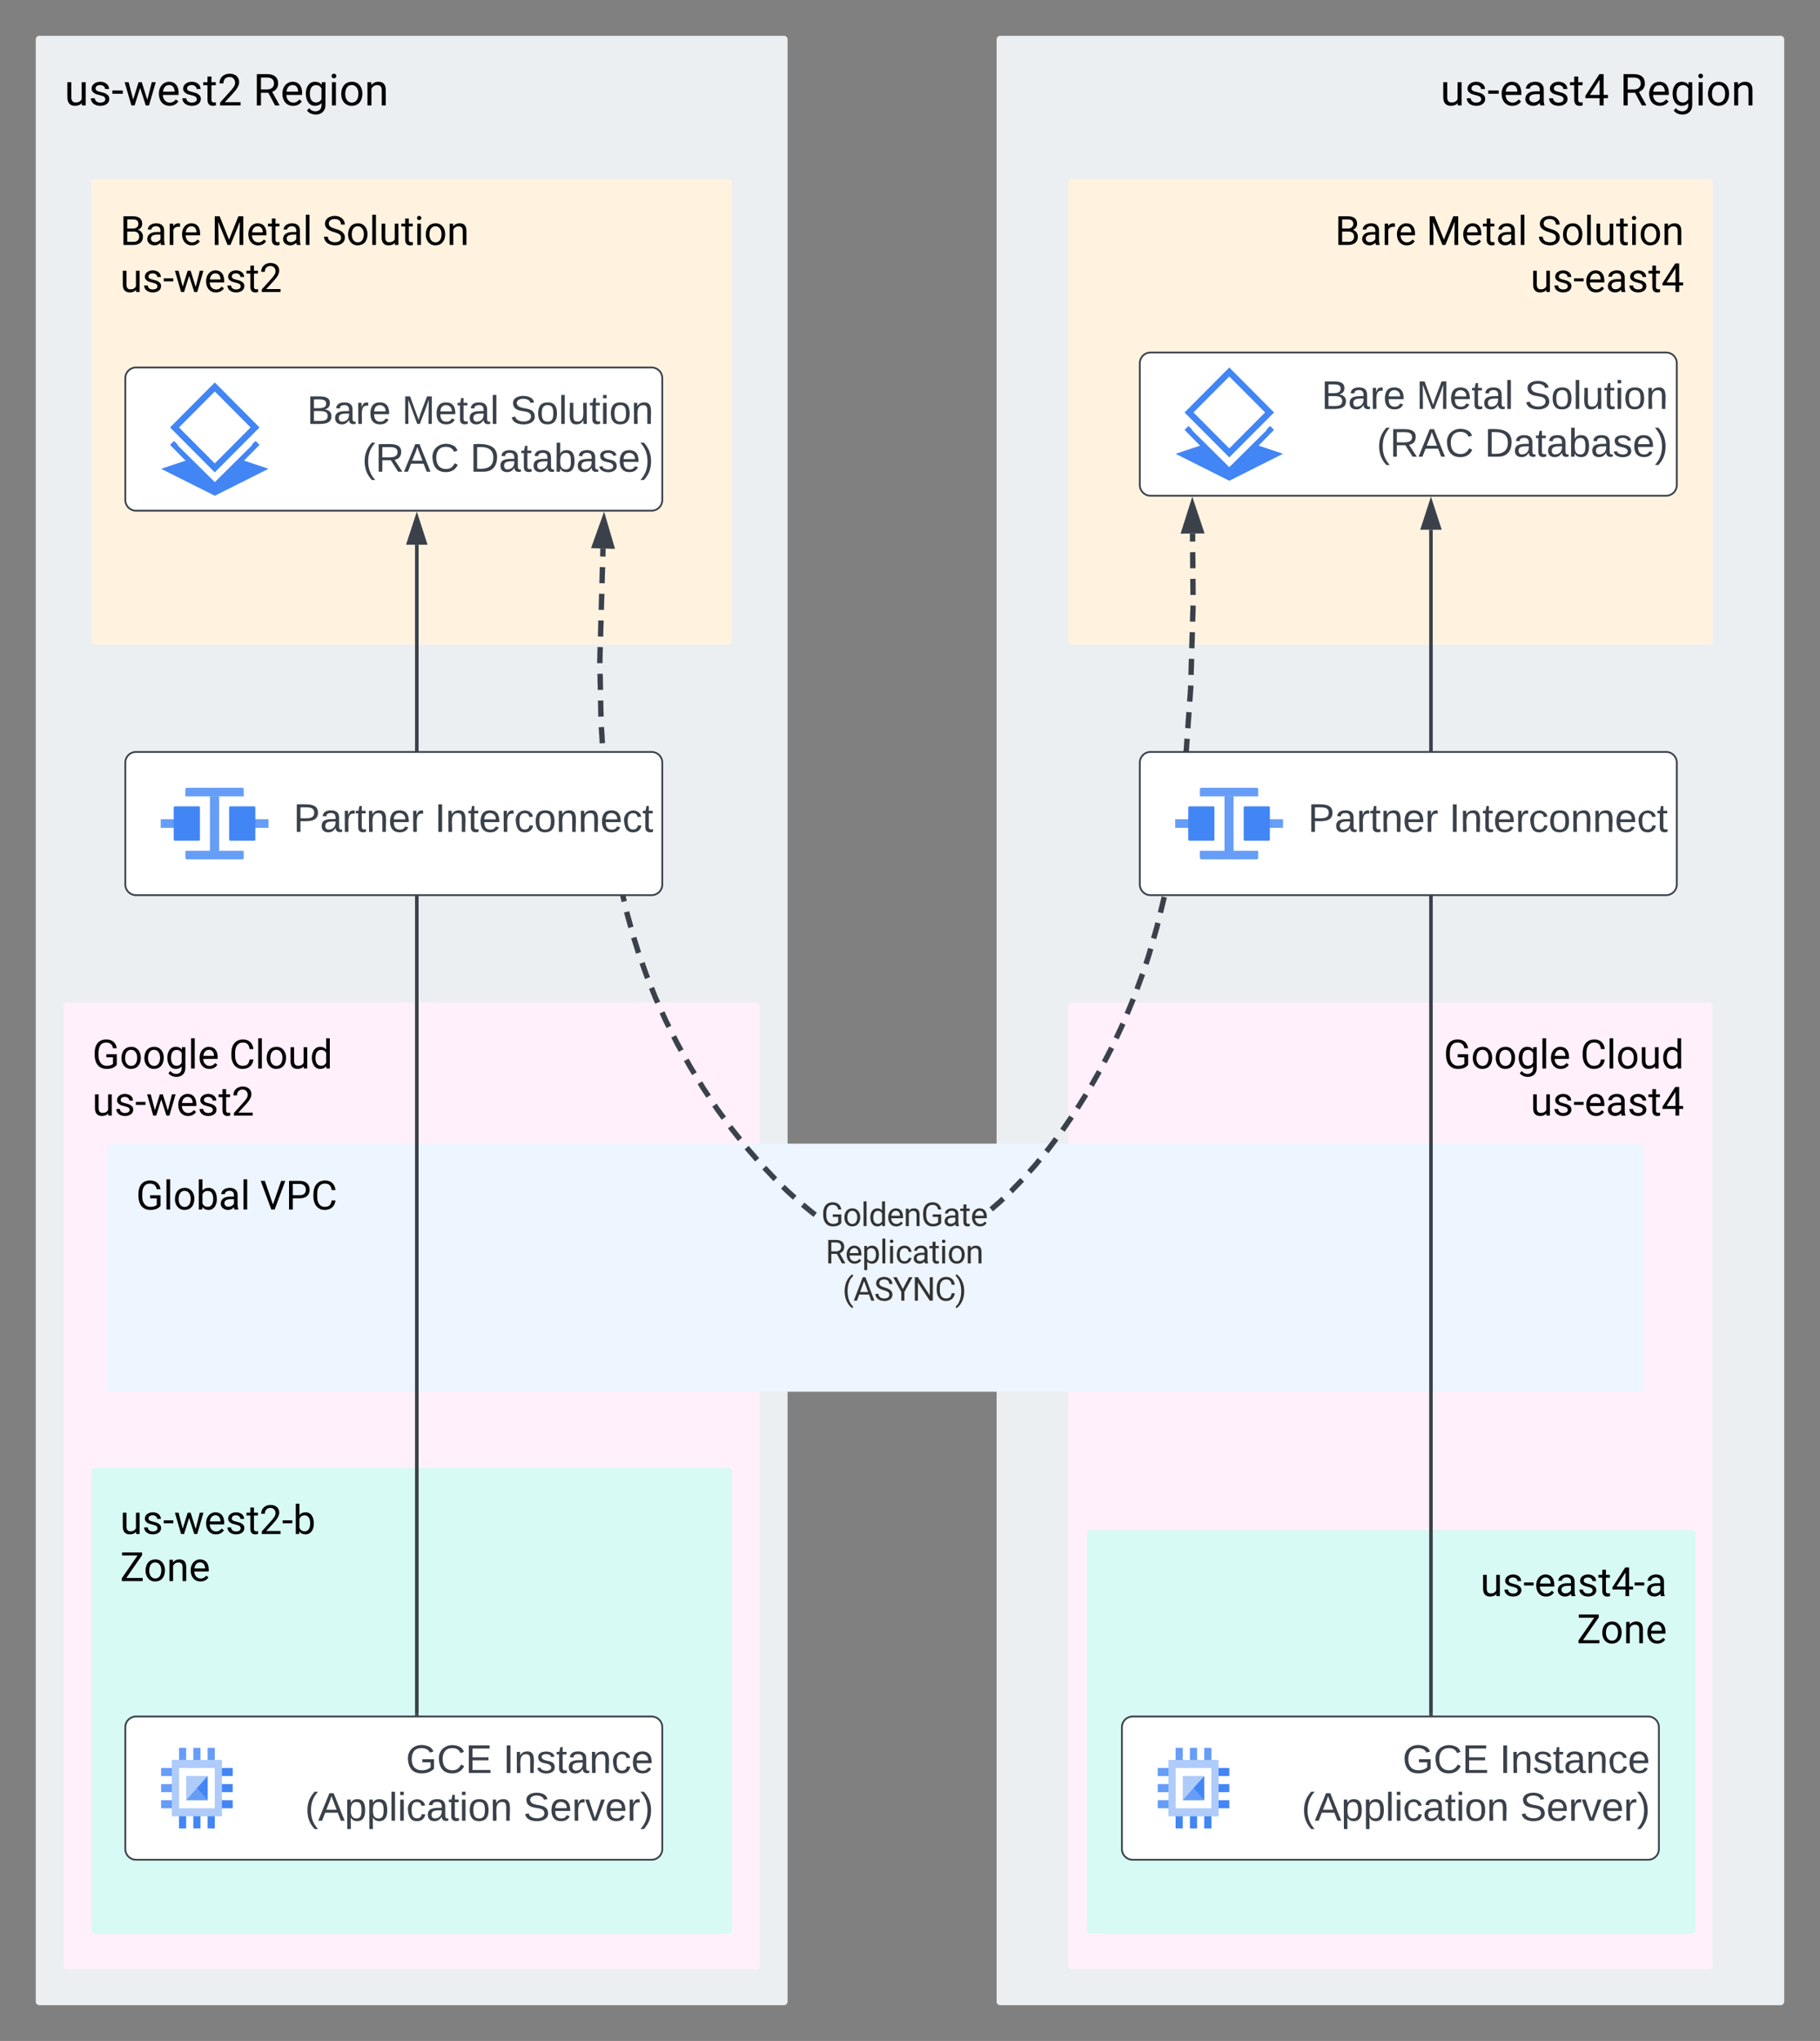 <svg xmlns="http://www.w3.org/2000/svg" xmlns:xlink="http://www.w3.org/1999/xlink" xmlns:lucid="lucid" width="1016.78" height="1140"><rect width="100%" height="100%" fill="#808080" stroke="none"/><g transform="translate(-480 -180)" lucid:page-tab-id="dUq~IWBbjac_"><path d="M500 202a2 2 0 0 1 2-2h416a2 2 0 0 1 2 2v1096a2 2 0 0 1-2 2H502a2 2 0 0 1-2-2z" fill="#eceff1"/><use xlink:href="#a" transform="matrix(1,0,0,1,516,216) translate(0 22.884)"/><use xlink:href="#b" transform="matrix(1,0,0,1,516,216) translate(105.46 22.884)"/><path d="M531.1 282a2 2 0 0 1 2-2h353.8a2 2 0 0 1 2 2v256a2 2 0 0 1-2 2H533.1a2 2 0 0 1-2-2z" fill="#fff3e0"/><use xlink:href="#c" transform="matrix(1,0,0,1,547.111,296) translate(0 20.822)"/><use xlink:href="#d" transform="matrix(1,0,0,1,547.111,296) translate(51.015 20.822)"/><use xlink:href="#e" transform="matrix(1,0,0,1,547.111,296) translate(113.044 20.822)"/><use xlink:href="#f" transform="matrix(1,0,0,1,547.111,296) translate(0 47.125)"/><path d="M1036.78 202a2 2 0 0 1 2-2h436a2 2 0 0 1 2 2v1096a2 2 0 0 1-2 2h-436a2 2 0 0 1-2-2z" fill="#eceff1"/><use xlink:href="#g" transform="matrix(1,0,0,1,1052.777,216) translate(231.901 22.884)"/><use xlink:href="#b" transform="matrix(1,0,0,1,1052.777,216) translate(332.242 22.884)"/><path d="M1076.78 282a2 2 0 0 1 2-2h356a2 2 0 0 1 2 2v256a2 2 0 0 1-2 2h-356a2 2 0 0 1-2-2z" fill="#fff3e0"/><use xlink:href="#c" transform="matrix(1,0,0,1,1092.777,296) translate(133.058 20.822)"/><use xlink:href="#d" transform="matrix(1,0,0,1,1092.777,296) translate(184.073 20.822)"/><use xlink:href="#e" transform="matrix(1,0,0,1,1092.777,296) translate(246.102 20.822)"/><use xlink:href="#h" transform="matrix(1,0,0,1,1092.777,296) translate(242.255 47.125)"/><path d="M515.56 742a2 2 0 0 1 2-2h384.88a2 2 0 0 1 2 2v536a2 2 0 0 1-2 2H517.56a2 2 0 0 1-2-2z" fill="#fff0fb"/><use xlink:href="#i" transform="matrix(1,0,0,1,531.556,756) translate(0 20.822)"/><use xlink:href="#j" transform="matrix(1,0,0,1,531.556,756) translate(76.375 20.822)"/><use xlink:href="#f" transform="matrix(1,0,0,1,531.556,756) translate(0 47.125)"/><path d="M1076.78 742a2 2 0 0 1 2-2h356a2 2 0 0 1 2 2v536a2 2 0 0 1-2 2h-356a2 2 0 0 1-2-2z" fill="#fff0fb"/><use xlink:href="#i" transform="matrix(1,0,0,1,1092.777,756) translate(193.739 20.822)"/><use xlink:href="#j" transform="matrix(1,0,0,1,1092.777,756) translate(270.113 20.822)"/><use xlink:href="#h" transform="matrix(1,0,0,1,1092.777,756) translate(242.255 47.125)"/><path d="M540 820.77a2 2 0 0 1 2-2h854.3a2 2 0 0 1 2 2v134.6a2 2 0 0 1-2 2H542a2 2 0 0 1-2-2z" fill="#edf5ff"/><use xlink:href="#k" transform="matrix(1,0,0,1,556,834.773) translate(0 20.822)"/><use xlink:href="#l" transform="matrix(1,0,0,1,556,834.773) translate(69.339 20.822)"/><path d="M550 391.26a6 6 0 0 1 6-6h288a6 6 0 0 1 6 6v68a6 6 0 0 1-6 6H556a6 6 0 0 1-6-6z" stroke="#3a414a" fill="#fff"/><use xlink:href="#m" transform="matrix(1,0,0,1,555,390.264) translate(96.481 26.528)"/><use xlink:href="#n" transform="matrix(1,0,0,1,555,390.264) translate(149.506 26.528)"/><use xlink:href="#o" transform="matrix(1,0,0,1,555,390.264) translate(209.877 26.528)"/><use xlink:href="#p" transform="matrix(1,0,0,1,555,390.264) translate(127.346 53.194)"/><use xlink:href="#q" transform="matrix(1,0,0,1,555,390.264) translate(187.654 53.194)"/><path d="M600 456.9l-30-15.05 15-5 15 15.05 15-15.06 15 5z" stroke="#000" stroke-opacity="0" fill="#4285f4"/><path d="M600 393.63l24.98 25.12-25 25.1-24.98-25.1zm0 5.03l-20 20.1 20 20.08 19.98-20.1z" stroke="#000" stroke-opacity="0" fill="#4285f4"/><path d="M622.78 426.28l2.2 2.2-25 25.44L575 428.5l2.2-2.22 2.1 2.1-.2.22 20.9 20.7 20.88-20.7-.2-.22z" stroke="#000" stroke-opacity="0" fill="#4285f4"/><path d="M600 399.96l-21 25.3 21 25.3 21-25.3z" fill-opacity="0"/><path d="M1116.78 382.9a6 6 0 0 1 6-6h288a6 6 0 0 1 6 6v68a6 6 0 0 1-6 6h-288a6 6 0 0 1-6-6z" stroke="#3a414a" fill="#fff"/><use xlink:href="#m" transform="matrix(1,0,0,1,1121.777,381.895) translate(96.481 26.528)"/><use xlink:href="#n" transform="matrix(1,0,0,1,1121.777,381.895) translate(149.506 26.528)"/><use xlink:href="#o" transform="matrix(1,0,0,1,1121.777,381.895) translate(209.877 26.528)"/><use xlink:href="#p" transform="matrix(1,0,0,1,1121.777,381.895) translate(127.346 53.194)"/><use xlink:href="#q" transform="matrix(1,0,0,1,1121.777,381.895) translate(187.654 53.194)"/><path d="M1166.78 448.53l-30-15.04 15-5.03 15 15.06 15-15.06 15 5z" stroke="#000" stroke-opacity="0" fill="#4285f4"/><path d="M1166.77 385.26l25 25.12-25 25.1-25-25.1zm0 5.03l-20 20.08 20 20.1 20-20.1z" stroke="#000" stroke-opacity="0" fill="#4285f4"/><path d="M1189.56 417.9l2.2 2.22-25 25.43-24.98-25.43 2.2-2.2 2.1 2.1-.2.2 20.88 20.72 20.9-20.7-.2-.23z" stroke="#000" stroke-opacity="0" fill="#4285f4"/><path d="M1166.78 391.6l-21 25.3 21 25.3 21-25.3z" fill-opacity="0"/><path d="M531.1 1002a2 2 0 0 1 2-2h353.8a2 2 0 0 1 2 2v256a2 2 0 0 1-2 2H533.1a2 2 0 0 1-2-2z" fill="#d7faf5"/><use xlink:href="#r" transform="matrix(1,0,0,1,547.111,1016) translate(0 20.822)"/><use xlink:href="#s" transform="matrix(1,0,0,1,547.111,1016) translate(0 47.125)"/><path d="M550 1144.77a6 6 0 0 1 6-6h288a6 6 0 0 1 6 6v68a6 6 0 0 1-6 6H556a6 6 0 0 1-6-6z" stroke="#3a414a" fill="#fff"/><use xlink:href="#t" transform="matrix(1,0,0,1,555,1143.773) translate(151.79 26.528)"/><use xlink:href="#u" transform="matrix(1,0,0,1,555,1143.773) translate(206.049 26.528)"/><use xlink:href="#v" transform="matrix(1,0,0,1,555,1143.773) translate(95.37 53.194)"/><use xlink:href="#w" transform="matrix(1,0,0,1,555,1143.773) translate(217.346 53.194)"/><path d="M584 1172.02h12v13.5h-12v-13.5z" stroke="#000" stroke-opacity="0" stroke-width="6.25" fill="#aecbfa"/><path d="M588 1156.27h4v9h-4v-9zM580 1156.27h4v9h-4v-9zM596 1156.27h4v9h-4v-9z" stroke="#000" stroke-opacity="0" stroke-width="6.25" fill="#669df6"/><path d="M588 1192.27h4v9h-4v-9zM580 1192.27h4v9h-4v-9zM596 1192.27h4v9h-4v-9z" stroke="#000" stroke-opacity="0" stroke-width="6.25" fill="#4285f4"/><path d="M602 1181.02v-4.5h8v4.5h-8zM602 1190.02v-4.5h8v4.5h-8zM602 1172.02v-4.5h8v4.5h-8z" stroke="#000" stroke-opacity="0" stroke-width="0" fill="#4285f4"/><path d="M570 1181.02v-4.5h8v4.5h-8zM570 1190.02v-4.5h8v4.5h-8zM570 1172.02v-4.5h8v4.5h-8z" stroke="#000" stroke-opacity="0" stroke-width="0" fill="#669df6"/><path d="M576 1163.02v31.5h28v-31.5zm24 27h-20v-22.5h20z" stroke="#000" stroke-opacity="0" stroke-width="6.25" fill="#aecbfa"/><path d="M584 1185.52h12l-6-6.75-6 6.75z" stroke="#000" stroke-opacity="0" stroke-width="6.25" fill="#669df6"/><path d="M590 1178.77l6 6.75v-13.5l-6 6.75z" stroke="#000" stroke-opacity="0" stroke-width="6.25" fill="#4285f4"/><path d="M712.86 1137.27v-653" stroke="#3a414a" stroke-width="2" fill="none"/><path d="M713.83 1138.27h-1.95v-1.02h1.95z" stroke="#3a414a" stroke-width=".05" fill="#3a414a"/><path d="M712.86 469l4.63 14.27h-9.28z" stroke="#3a414a" stroke-width="2" fill="#3a414a"/><path d="M1087.2 1036.72a2 2 0 0 1 2-2h336a2 2 0 0 1 2 2V1258a2 2 0 0 1-2 2h-336a2 2 0 0 1-2-2z" fill="#d7faf5"/><use xlink:href="#x" transform="matrix(1,0,0,1,1103.213,1050.72) translate(203.855 20.822)"/><use xlink:href="#s" transform="matrix(1,0,0,1,1103.213,1050.72) translate(257.719 47.125)"/><path d="M1106.78 1144.77a6 6 0 0 1 6-6h288a6 6 0 0 1 6 6v68a6 6 0 0 1-6 6h-288a6 6 0 0 1-6-6z" stroke="#3a414a" fill="#fff"/><use xlink:href="#t" transform="matrix(1,0,0,1,1111.777,1143.773) translate(151.79 26.528)"/><use xlink:href="#u" transform="matrix(1,0,0,1,1111.777,1143.773) translate(206.049 26.528)"/><use xlink:href="#v" transform="matrix(1,0,0,1,1111.777,1143.773) translate(95.37 53.194)"/><use xlink:href="#w" transform="matrix(1,0,0,1,1111.777,1143.773) translate(217.346 53.194)"/><path d="M1140.78 1172.02h12v13.5h-12v-13.5z" stroke="#000" stroke-opacity="0" stroke-width="6.25" fill="#aecbfa"/><path d="M1144.78 1156.27h4v9h-4v-9zM1136.78 1156.27h4v9h-4v-9zM1152.78 1156.27h4v9h-4v-9z" stroke="#000" stroke-opacity="0" stroke-width="6.25" fill="#669df6"/><path d="M1144.78 1192.27h4v9h-4v-9zM1136.78 1192.27h4v9h-4v-9zM1152.78 1192.27h4v9h-4v-9z" stroke="#000" stroke-opacity="0" stroke-width="6.25" fill="#4285f4"/><path d="M1158.78 1181.02v-4.5h8v4.5h-8zM1158.78 1190.02v-4.5h8v4.5h-8zM1158.78 1172.02v-4.5h8v4.5h-8z" stroke="#000" stroke-opacity="0" stroke-width="0" fill="#4285f4"/><path d="M1126.78 1181.02v-4.5h8v4.5h-8zM1126.78 1190.02v-4.5h8v4.5h-8zM1126.78 1172.02v-4.5h8v4.5h-8z" stroke="#000" stroke-opacity="0" stroke-width="0" fill="#669df6"/><path d="M1132.78 1163.02v31.5h28v-31.5zm24 27h-20v-22.5h20z" stroke="#000" stroke-opacity="0" stroke-width="6.25" fill="#aecbfa"/><path d="M1140.78 1185.52h12l-6-6.75-6 6.75z" stroke="#000" stroke-opacity="0" stroke-width="6.25" fill="#669df6"/><path d="M1146.78 1178.77l6 6.75v-13.5l-6 6.75z" stroke="#000" stroke-opacity="0" stroke-width="6.25" fill="#4285f4"/><path d="M1279.44 1137.27V475.9" stroke="#3a414a" stroke-width="2" fill="none"/><path d="M1280.42 1138.27h-1.95v-1.02h1.95z" stroke="#3a414a" stroke-width=".05" fill="#3a414a"/><path d="M1279.44 460.63l4.64 14.27h-9.27z" stroke="#3a414a" stroke-width="2" fill="#3a414a"/><path d="M934.48 855.93l1.83 1.38-1.77 2.36-1.87-1.4-5.14-4.24 1.87-2.28zm107-5.34l-1.72 1.63-5 4.35-1.93-2.22 4.95-4.3 1.68-1.6zm-120.2-6.04l3.67 3.3-1.96 2.2-3.74-3.34-2.87-2.8 2.05-2.1zm130.8-4.53l-6.07 6.27-.18.2-2.03-2.15.13-.14 6.04-6.22zm-138.16-2.64l.26.25-2.05 2.1-.3-.3-5.9-6.22 2.15-2.02zm148.07-8.66l-2.38 2.9-3.5 3.92-2.2-1.96 3.46-3.88 2.33-2.85zm-157.88-1.9l-2.22 1.92-5.86-6.75 2.23-1.92zm167.12-9.86l-4.38 5.82-1.1 1.33-2.27-1.87 1.04-1.28 4.34-5.77zm-181.27-7.3l4.6 5.8-2.3 1.83-4.65-5.83-.9-1.24 2.38-1.74zm189.92-4.9l-5.08 7.36-2.43-1.67 5.06-7.37zm-198.03-6.17l3.7 5.08-2.37 1.74-3.74-5.12-1.48-2.2 2.45-1.65zm206.08-6.43l-4.75 7.58-2.5-1.57 4.75-7.57zM874 786.85l3.12 4.64-2.46 1.63-3.14-4.7-1.74-2.86 2.52-1.53zm221.44-7.63L1091 787l-2.55-1.48 4.43-7.76zm-228.9-4.65l2.66 4.38-2.52 1.53-2.7-4.43-1.85-3.33 2.58-1.43zm235.82-8.6l-4.1 7.93-2.63-1.36 4.1-7.94zm-242.8-4l2.26 4.1-2.58 1.43-2.3-4.16-1.9-3.8 2.64-1.3zm249.14-9.56l-3.77 8.1-2.67-1.23 3.77-8.1zm-255.54-3.2l1.85 3.7-2.63 1.3-1.88-3.75-1.97-4.37 2.7-1.2zm261.32-10.6l-3.43 8.26-2.72-1.13 3.42-8.26zm-267.07-2.2l1.38 3.03-2.7 1.2-1.4-3.1-2.06-5.2 2.73-1.1zm272.27-11.83l-3.08 8.4-2.77-1.02 3.07-8.4zm-277.34-.9l.8 2.04-2.73 1.1-.83-2.1-2.24-6.36 2.78-.98zm281.94-13.38l-.96 3.32-1.7 5.25-2.82-.9 1.7-5.22.95-3.27zm-288.65-6.48l2.3 7.32.2.6-2.77.98-.23-.65-2.33-7.4-.17-.57 2.85-.8zm292.7-7.93l-.53 2.17-1.88 6.5-2.84-.82 1.86-6.44.5-2.1zm-296.62-6.13l2.17 7.8-2.84.8-2.2-7.87-.18-.82 2.87-.67zm300.15-8.36l-2.12 8.7-2.87-.7 2.12-8.68zm-301.7 1.8l-2.86.67-2.05-8.7 2.88-.67zm304.7-16.45l-1.76 8.77-2.9-.57 1.75-8.77zM827 668.7l-2.9.56-1.67-8.78 2.9-.56zm310.5-16.67l-1 6.37-.5 2.5-2.9-.57.5-2.45 1-6.3zm-313.2 2.1l-2.92.42-1.3-8.85 2.92-.43zm315.5-16.82l-1.38 8.85-2.9-.46 1.37-8.84zm-318.28-2.06l.6 4.14-2.9.42-.63-4.2-.5-4.73 2.93-.3zm320.16-12.77l-1 8.88-2.94-.33 1-8.88zm-321.27 2.17l-2.92.3-.93-8.9 2.93-.3zm322.96-16.98l-1 8.9-2.94-.34 1-8.9zm-324.43 2.22l-2.94.18-.57-8.92 2.94-.2zm325.73-17.12l-.64 8.92-2.94-.2.63-8.93zM818 595l-2.94.2-.56-8.94 2.95-.18zm327.72-17.1l-.64 8.92-2.94-.2.63-8.93zm-328.5 2.3l-2.96.05-.18-8.94 2.95-.05zm329.5-17.23l-.06 1.63-.52 7.35-2.94-.2.52-7.3.04-1.57zm-329.8 2.32l-2.96.05-.18-8.94 2.95-.05zm330.22-17.22l-.26 8.93-2.94-.07.25-8.94zm-330.34-6.55l-.2 7.7v1.16l-2.94.05-.03-1.22.23-7.8zm330.78-8.35l-.26 8.94-2.95-.1.26-8.92zm-330.35-6.55l-.25 8.94-2.95-.08.25-8.95zM1148 518.3l-.25 8.92-2.95-.08.26-8.94zm-330.34-6.56l-.26 8.94-2.95-.1.26-8.93zm330.33.53l-2.96.03-.07-8.94 2.95-.03zm-329.92-15.42l-.25 8.93-2.95-.08.25-8.94zm329.8.52l-2.95.02-.07-8.94 2.95-.03zm-329.5-10.95l-.13 4.47-2.95-.1.13-4.47zm329.4-3.95l-2.96.02-.03-4.48 2.94-.02z" stroke="#3a414a" stroke-width=".05" fill="#3a414a"/><path d="M821.58 485l-9.27-.26 5.06-14.12z" fill="#3a414a"/><path d="M823.57 486.54l-13.33-.38 7.25-20.3zm-9.18-3.2l5.2.14-2.38-8.1z" stroke="#3a414a" stroke-width=".05" fill="#3a414a"/><path d="M1150.88 476.48l-9.27.07 4.55-14.3z" fill="#3a414a"/><path d="M1152.93 477.94l-13.33.1 6.5-20.56zm-9.3-2.88l5.2-.04-2.65-8z" stroke="#3a414a" stroke-width=".05" fill="#3a414a"/><g><use xlink:href="#y" transform="matrix(1,0,0,1,938.793,848.346) translate(0.005 16.493)"/><use xlink:href="#z" transform="matrix(1,0,0,1,938.793,848.346) translate(2.41 37.326)"/><use xlink:href="#A" transform="matrix(1,0,0,1,938.793,848.346) translate(11.867 58.16)"/></g><path d="M1116.78 606a6 6 0 0 1 6-6h288a6 6 0 0 1 6 6v68a6 6 0 0 1-6 6h-288a6 6 0 0 1-6-6z" stroke="#3a414a" fill="#fff"/><g><use xlink:href="#B" transform="matrix(1,0,0,1,1121.777,605) translate(88.951 39.653)"/><use xlink:href="#C" transform="matrix(1,0,0,1,1121.777,605) translate(167.84 39.653)"/></g><path d="M1164.2 624.8h4.87v30.4h-4.88v-30.4z" stroke="#000" stroke-opacity="0" fill="#4285f4"/><path d="M1136.54 637.6h8.13v4.8h-8.13v-4.8z" stroke="#000" stroke-opacity="0" fill="#669df6"/><path d="M1144.55 630.4h13.2c.48 0 .72.23.72.7v17.8c0 .47-.24.7-.72.7h-13.2c-.48 0-.72-.23-.72-.7v-17.8c0-.47.24-.7.72-.7z" stroke="#000" stroke-opacity="0" fill="#4285f4"/><path d="M1164.2 624.8h4.87v30.4h-4.88v-30.4zM1188.64 637.6h8.14v4.8h-8.13v-4.8zM1150.34 655.2v3.94c0 .48.4.86.88.86h30.82c.5 0 .88-.38.88-.86v-3.94z" stroke="#000" stroke-opacity="0" fill="#669df6"/><path d="M1182.04 620h-30.82c-.5 0-.88.38-.88.86v3.94h32.58v-3.94c0-.48-.4-.86-.88-.86z" stroke="#000" stroke-opacity="0" fill="#669df6"/><path d="M1175.5 630.4h13.2c.5 0 .73.23.73.7v17.8c0 .47-.24.7-.72.7h-13.2c-.47 0-.7-.23-.7-.7v-17.8c0-.47.23-.7.7-.7z" stroke="#000" stroke-opacity="0" fill="#4285f4"/><path d="M1150.4 620.4v39.2h32.52v-39.2z" stroke="#000" stroke-opacity="0" fill-opacity="0"/><path d="M550 606a6 6 0 0 1 6-6h288a6 6 0 0 1 6 6v68a6 6 0 0 1-6 6H556a6 6 0 0 1-6-6z" stroke="#3a414a" fill="#fff"/><g><use xlink:href="#B" transform="matrix(1,0,0,1,555,605) translate(88.951 39.653)"/><use xlink:href="#C" transform="matrix(1,0,0,1,555,605) translate(167.84 39.653)"/></g><path d="M597.4 624.8h4.9v30.4h-4.9v-30.4z" stroke="#000" stroke-opacity="0" fill="#4285f4"/><path d="M569.76 637.6h8.14v4.8h-8.13v-4.8z" stroke="#000" stroke-opacity="0" fill="#669df6"/><path d="M577.77 630.4h13.2c.5 0 .72.23.72.7v17.8c0 .47-.24.7-.73.7h-13.2c-.48 0-.72-.23-.72-.7v-17.8c0-.47.24-.7.72-.7z" stroke="#000" stroke-opacity="0" fill="#4285f4"/><path d="M597.4 624.8h4.9v30.4h-4.9v-30.4zM621.87 637.6H630v4.8h-8.13v-4.8zM583.56 655.2v3.94c0 .48.4.86.88.86h30.83c.5 0 .88-.38.88-.86v-3.94z" stroke="#000" stroke-opacity="0" fill="#669df6"/><path d="M615.27 620h-30.83c-.5 0-.88.38-.88.86v3.94h32.6v-3.94c0-.48-.4-.86-.9-.86z" stroke="#000" stroke-opacity="0" fill="#669df6"/><path d="M608.73 630.4h13.2c.5 0 .72.23.72.7v17.8c0 .47-.23.7-.72.7h-13.2c-.48 0-.72-.23-.72-.7v-17.8c0-.47.25-.7.73-.7z" stroke="#000" stroke-opacity="0" fill="#4285f4"/><path d="M583.62 620.4v39.2h32.53v-39.2z" stroke="#000" stroke-opacity="0" fill-opacity="0"/><defs><path d="M491 20c-241-1-355-148-355-398v-704h185v699c0 164 67 246 200 246 141 0 235-53 282-158v-787h185V0H812l-4-107C736-22 630 20 491 20" id="D"/><path d="M538-131c121 0 232-49 232-156 0-50-20-88-56-117-73-60-334-92-420-143-92-55-162-110-162-238 0-190 192-317 400-317 223 0 414 129 413 338H759c0-108-110-186-227-186-119 0-215 53-215 159 0 45 18 78 53 101 76 52 331 90 416 139 98 57 169 115 169 251C955-92 760 20 538 20c-176 0-314-68-386-174-38-55-57-115-57-179h185c6 129 116 202 258 202" id="E"/><path d="M525-543H37v-151h488v151" id="F"/><path d="M1098-255l208-827h185L1176 0h-150L763-820 507 0H357L43-1082h184l213 810 252-810h149" id="G"/><path d="M599-131c141 0 220-65 285-146l113 88C906-50 770 20 589 20 281 21 93-214 93-545c0-223 93-397 233-485 74-48 154-72 240-72 300 2 449 218 445 537v77H278c0 197 129 357 321 357zm227-509c-3-180-88-310-260-310-170 0-264 140-282 310h542" id="H"/><path d="M456 20C285 20 205-92 206-268v-671H9v-143h197v-262h185v262h202v143H391v671c-9 125 92 149 207 118V0c-49 13-96 20-142 20" id="I"/><path d="M569-1476c255 0 440 146 439 390 0 143-91 314-274 512L344-151h731V0H121v-133l504-560c75-85 125-155 155-207 105-184 6-424-211-424-183 0-293 113-291 297H93c-3-270 199-449 476-449" id="J"/><g id="a"><use transform="matrix(0.012,0,0,0.012,0,0)" xlink:href="#D"/><use transform="matrix(0.012,0,0,0.012,13.598,0)" xlink:href="#E"/><use transform="matrix(0.012,0,0,0.012,26.317,0)" xlink:href="#F"/><use transform="matrix(0.012,0,0,0.012,33.122,0)" xlink:href="#G"/><use transform="matrix(0.012,0,0,0.012,51.658,0)" xlink:href="#H"/><use transform="matrix(0.012,0,0,0.012,64.726,0)" xlink:href="#E"/><use transform="matrix(0.012,0,0,0.012,77.445,0)" xlink:href="#I"/><use transform="matrix(0.012,0,0,0.012,85.502,0)" xlink:href="#J"/></g><path d="M1161-1018c0 201-122 330-278 388l342 618V0h-206L703-589H361V0H168v-1456h482c310-2 511 139 511 438zm-193 0c0-187-120-280-313-280H361v552h295c179 3 313-101 312-272" id="K"/><path d="M521 20C240 20 96-239 96-550c0-303 147-552 427-552 132 0 235 47 309 140l9-120h169V-26c4 277-183 454-459 452-165-1-334-81-400-187l96-111c79 98 176 147 291 147 180 1 288-109 286-290v-93C750-23 649 20 521 20zm48-965c-209 0-287 178-287 416 0 217 86 392 285 392 117 0 202-53 257-159v-494c-57-103-142-155-255-155" id="L"/><path d="M341 0H156v-1082h185V0zm-91-1264c-68 0-108-42-109-105 0-62 41-107 109-107s110 44 110 107-42 105-110 105" id="M"/><path d="M584 20C278 26 81-227 91-551c10-320 175-545 491-551 308-5 503 247 494 573-9 322-175 543-492 549zm-2-970c-208 0-305 185-305 421 0 216 106 398 307 398 211 0 307-186 307-420 0-214-109-399-309-399" id="N"/><path d="M589-945c-131 0-219 81-264 174V0H140v-1082h175l6 136c83-104 191-156 324-156 229 0 346 129 346 387V0H806v-716c-2-153-65-229-217-229" id="O"/><g id="b"><use transform="matrix(0.012,0,0,0.012,0,0)" xlink:href="#K"/><use transform="matrix(0.012,0,0,0.012,15.188,0)" xlink:href="#H"/><use transform="matrix(0.012,0,0,0.012,28.256,0)" xlink:href="#L"/><use transform="matrix(0.012,0,0,0.012,42.095,0)" xlink:href="#M"/><use transform="matrix(0.012,0,0,0.012,48.081,0)" xlink:href="#N"/><use transform="matrix(0.012,0,0,0.012,62.148,0)" xlink:href="#O"/></g><path d="M1160-420C1159-145 963 0 674 0H169v-1456h476c294-1 476 112 476 388 0 153-99 253-216 302 146 38 255 167 255 346zM678-157c171 2 289-95 289-261 0-175-95-263-286-263H361v524h317zm250-912c-2-172-104-229-283-229H361v463h290c157 3 278-84 277-234" id="P"/><path d="M561-1102c238-4 403 126 403 351v498c0 99 13 178 38 237V0H808c-11-21-19-59-26-114C696-25 593 20 474 20c-199 0-368-130-365-320 4-251 214-359 490-356h180v-85c-1-135-86-212-229-212-115 0-232 67-233 171H131c20-205 206-316 430-320zM294-326c0 117 90 185 207 185 122 0 239-75 278-162v-222H634c-227 0-340 66-340 199" id="Q"/><path d="M663-916c-163-27-288 18-338 148V0H140v-1082h180l3 125c61-97 147-145 258-145 36 0 63 5 82 14v172" id="R"/><g id="c"><use transform="matrix(0.011,0,0,0.011,0,0)" xlink:href="#P"/><use transform="matrix(0.011,0,0,0.011,13.973,0)" xlink:href="#Q"/><use transform="matrix(0.011,0,0,0.011,26.182,0)" xlink:href="#R"/><use transform="matrix(0.011,0,0,0.011,33.568,0)" xlink:href="#H"/></g><path d="M417-1456L893-268l476-1188h249V0h-192c-4-403 4-794 18-1179L966 0H819L342-1176c15 384 23 773 19 1176H169v-1456h248" id="S"/><path d="M341 0H156v-1536h185V0" id="T"/><g id="d"><use transform="matrix(0.011,0,0,0.011,0,0)" xlink:href="#S"/><use transform="matrix(0.011,0,0,0.011,19.595,0)" xlink:href="#H"/><use transform="matrix(0.011,0,0,0.011,31.486,0)" xlink:href="#I"/><use transform="matrix(0.011,0,0,0.011,38.817,0)" xlink:href="#Q"/><use transform="matrix(0.011,0,0,0.011,51.026,0)" xlink:href="#T"/></g><path d="M631-137c179 0 314-70 314-231 0-71-25-127-75-166s-141-77-272-115c-165-47-285-106-360-175s-112-154-112-255c0-245 231-397 495-397 206 0 369 89 449 218 43 68 65 142 65 223H942c0-184-129-283-321-283-172 0-299 76-301 236 0 59 26 109 76 150s135 78 256 113c205 59 345 116 436 256 35 53 50 119 50 193-2 256-231 398-507 390C333 12 90-129 80-422h193c0 187 160 285 358 285" id="U"/><g id="e"><use transform="matrix(0.011,0,0,0.011,0,0)" xlink:href="#U"/><use transform="matrix(0.011,0,0,0.011,13.315,0)" xlink:href="#N"/><use transform="matrix(0.011,0,0,0.011,26.116,0)" xlink:href="#T"/><use transform="matrix(0.011,0,0,0.011,31.562,0)" xlink:href="#D"/><use transform="matrix(0.011,0,0,0.011,43.935,0)" xlink:href="#I"/><use transform="matrix(0.011,0,0,0.011,51.267,0)" xlink:href="#M"/><use transform="matrix(0.011,0,0,0.011,56.714,0)" xlink:href="#N"/><use transform="matrix(0.011,0,0,0.011,69.514,0)" xlink:href="#O"/></g><g id="f"><use transform="matrix(0.011,0,0,0.011,0,0)" xlink:href="#D"/><use transform="matrix(0.011,0,0,0.011,12.373,0)" xlink:href="#E"/><use transform="matrix(0.011,0,0,0.011,23.946,0)" xlink:href="#F"/><use transform="matrix(0.011,0,0,0.011,30.138,0)" xlink:href="#G"/><use transform="matrix(0.011,0,0,0.011,47.004,0)" xlink:href="#H"/><use transform="matrix(0.011,0,0,0.011,58.895,0)" xlink:href="#E"/><use transform="matrix(0.011,0,0,0.011,70.468,0)" xlink:href="#I"/><use transform="matrix(0.011,0,0,0.011,77.799,0)" xlink:href="#J"/></g><path d="M902-489h202v151H902V0H716v-338H53v-109l652-1009h197v967zm-639 0h453v-714l-22 40" id="V"/><g id="g"><use transform="matrix(0.012,0,0,0.012,0,0)" xlink:href="#D"/><use transform="matrix(0.012,0,0,0.012,13.598,0)" xlink:href="#E"/><use transform="matrix(0.012,0,0,0.012,26.317,0)" xlink:href="#F"/><use transform="matrix(0.012,0,0,0.012,33.122,0)" xlink:href="#H"/><use transform="matrix(0.012,0,0,0.012,46.19,0)" xlink:href="#Q"/><use transform="matrix(0.012,0,0,0.012,59.607,0)" xlink:href="#E"/><use transform="matrix(0.012,0,0,0.012,72.326,0)" xlink:href="#I"/><use transform="matrix(0.012,0,0,0.012,80.383,0)" xlink:href="#V"/></g><g id="h"><use transform="matrix(0.011,0,0,0.011,0,0)" xlink:href="#D"/><use transform="matrix(0.011,0,0,0.011,12.373,0)" xlink:href="#E"/><use transform="matrix(0.011,0,0,0.011,23.946,0)" xlink:href="#F"/><use transform="matrix(0.011,0,0,0.011,30.138,0)" xlink:href="#H"/><use transform="matrix(0.011,0,0,0.011,42.029,0)" xlink:href="#Q"/><use transform="matrix(0.011,0,0,0.011,54.237,0)" xlink:href="#E"/><use transform="matrix(0.011,0,0,0.011,65.81,0)" xlink:href="#I"/><use transform="matrix(0.011,0,0,0.011,73.142,0)" xlink:href="#V"/></g><path d="M730-137c145 0 253-29 323-105v-327H716v-156h528v534C1148-51 964 20 729 20c-394 0-598-279-607-678v-127c-5-410 194-690 585-691 310-1 499 171 537 447h-192c-36-193-151-289-344-289-285 0-393 220-393 528v119c-5 296 140 534 415 534" id="W"/><g id="i"><use transform="matrix(0.011,0,0,0.011,0,0)" xlink:href="#W"/><use transform="matrix(0.011,0,0,0.011,15.288,0)" xlink:href="#N"/><use transform="matrix(0.011,0,0,0.011,28.088,0)" xlink:href="#N"/><use transform="matrix(0.011,0,0,0.011,40.889,0)" xlink:href="#L"/><use transform="matrix(0.011,0,0,0.011,53.481,0)" xlink:href="#T"/><use transform="matrix(0.011,0,0,0.011,58.928,0)" xlink:href="#H"/></g><path d="M688-137c238 0 323-102 359-325h193c-32 297-228 482-552 482-361 0-569-299-569-680 0-197 8-360 73-497 88-186 257-317 513-319 316-2 509 195 535 488h-193c-31-212-118-330-342-330-272 0-397 224-393 523v141c-3 282 115 517 376 517" id="X"/><path d="M520 20C244 20 95-247 95-550c0-298 151-550 427-552 127 0 227 43 301 130v-564h185V0H838l-9-116C755-25 652 20 520 20zm48-965c-210 0-288 177-288 416 0 218 87 392 286 392 117 0 203-53 257-158v-497c-55-102-140-153-255-153" id="Y"/><g id="j"><use transform="matrix(0.011,0,0,0.011,0,0)" xlink:href="#X"/><use transform="matrix(0.011,0,0,0.011,14.609,0)" xlink:href="#T"/><use transform="matrix(0.011,0,0,0.011,20.055,0)" xlink:href="#N"/><use transform="matrix(0.011,0,0,0.011,32.856,0)" xlink:href="#D"/><use transform="matrix(0.011,0,0,0.011,45.229,0)" xlink:href="#Y"/></g><path d="M634-1102c292 0 422 254 422 573 0 298-143 547-420 549-137 0-242-48-317-145L310 0H140v-1536h185v573c75-93 178-139 309-139zm-44 965c207 0 281-175 281-413 0-224-79-395-283-395-122 0-210 57-263 170v468c57 113 145 170 265 170" id="Z"/><g id="k"><use transform="matrix(0.011,0,0,0.011,0,0)" xlink:href="#W"/><use transform="matrix(0.011,0,0,0.011,15.288,0)" xlink:href="#T"/><use transform="matrix(0.011,0,0,0.011,20.735,0)" xlink:href="#N"/><use transform="matrix(0.011,0,0,0.011,33.535,0)" xlink:href="#Z"/><use transform="matrix(0.011,0,0,0.011,46.127,0)" xlink:href="#Q"/><use transform="matrix(0.011,0,0,0.011,58.336,0)" xlink:href="#T"/></g><path d="M651-255l416-1201h210L737 0H567L28-1456h209" id="aa"/><path d="M1216-1011c-1 297-202 441-512 441H361V0H169v-1456h537c297-6 510 164 510 445zm-192 2c1-178-126-288-307-289H361v571h345c196 1 318-92 318-282" id="ab"/><g id="l"><use transform="matrix(0.011,0,0,0.011,0,0)" xlink:href="#aa"/><use transform="matrix(0.011,0,0,0.011,14.28,0)" xlink:href="#ab"/><use transform="matrix(0.011,0,0,0.011,28.439,0)" xlink:href="#X"/></g><path fill="#3a414a" d="M160-131c35 5 61 23 61 61C221 17 115-2 30 0v-248c76 3 177-17 177 60 0 33-19 50-47 57zm-97-11c50-1 110 9 110-42 0-47-63-36-110-37v79zm0 115c55-2 124 14 124-45 0-56-70-42-124-44v89" id="ac"/><path fill="#3a414a" d="M141-36C126-15 110 5 73 4 37 3 15-17 15-53c-1-64 63-63 125-63 3-35-9-54-41-54-24 1-41 7-42 31l-33-3c5-37 33-52 76-52 45 0 72 20 72 64v82c-1 20 7 32 28 27v20c-31 9-61-2-59-35zM48-53c0 20 12 33 32 33 41-3 63-29 60-74-43 2-92-5-92 41" id="ad"/><path fill="#3a414a" d="M114-163C36-179 61-72 57 0H25l-1-190h30c1 12-1 29 2 39 6-27 23-49 58-41v29" id="ae"/><path fill="#3a414a" d="M100-194c63 0 86 42 84 106H49c0 40 14 67 53 68 26 1 43-12 49-29l28 8c-11 28-37 45-77 45C44 4 14-33 15-96c1-61 26-98 85-98zm52 81c6-60-76-77-97-28-3 7-6 17-6 28h103" id="af"/><g id="m"><use transform="matrix(0.062,0,0,0.062,0,0)" xlink:href="#ac"/><use transform="matrix(0.062,0,0,0.062,14.815,0)" xlink:href="#ad"/><use transform="matrix(0.062,0,0,0.062,27.16,0)" xlink:href="#ae"/><use transform="matrix(0.062,0,0,0.062,34.506,0)" xlink:href="#af"/></g><path fill="#3a414a" d="M240 0l2-218c-23 76-54 145-80 218h-23L58-218 59 0H30v-248h44l77 211c21-75 51-140 76-211h43V0h-30" id="ag"/><path fill="#3a414a" d="M59-47c-2 24 18 29 38 22v24C64 9 27 4 27-40v-127H5v-23h24l9-43h21v43h35v23H59v120" id="ah"/><path fill="#3a414a" d="M24 0v-261h32V0H24" id="ai"/><g id="n"><use transform="matrix(0.062,0,0,0.062,0,0)" xlink:href="#ag"/><use transform="matrix(0.062,0,0,0.062,18.457,0)" xlink:href="#af"/><use transform="matrix(0.062,0,0,0.062,30.802,0)" xlink:href="#ah"/><use transform="matrix(0.062,0,0,0.062,36.975,0)" xlink:href="#ad"/><use transform="matrix(0.062,0,0,0.062,49.321,0)" xlink:href="#ai"/></g><path fill="#3a414a" d="M185-189c-5-48-123-54-124 2 14 75 158 14 163 119 3 78-121 87-175 55-17-10-28-26-33-46l33-7c5 56 141 63 141-1 0-78-155-14-162-118-5-82 145-84 179-34 5 7 8 16 11 25" id="aj"/><path fill="#3a414a" d="M100-194c62-1 85 37 85 99 1 63-27 99-86 99S16-35 15-95c0-66 28-99 85-99zM99-20c44 1 53-31 53-75 0-43-8-75-51-75s-53 32-53 75 10 74 51 75" id="ak"/><path fill="#3a414a" d="M84 4C-5 8 30-112 23-190h32v120c0 31 7 50 39 49 72-2 45-101 50-169h31l1 190h-30c-1-10 1-25-2-33-11 22-28 36-60 37" id="al"/><path fill="#3a414a" d="M24-231v-30h32v30H24zM24 0v-190h32V0H24" id="am"/><path fill="#3a414a" d="M117-194c89-4 53 116 60 194h-32v-121c0-31-8-49-39-48C34-167 62-67 57 0H25l-1-190h30c1 10-1 24 2 32 11-22 29-35 61-36" id="an"/><g id="o"><use transform="matrix(0.062,0,0,0.062,0,0)" xlink:href="#aj"/><use transform="matrix(0.062,0,0,0.062,14.815,0)" xlink:href="#ak"/><use transform="matrix(0.062,0,0,0.062,27.16,0)" xlink:href="#ai"/><use transform="matrix(0.062,0,0,0.062,32.037,0)" xlink:href="#al"/><use transform="matrix(0.062,0,0,0.062,44.383,0)" xlink:href="#ah"/><use transform="matrix(0.062,0,0,0.062,50.556,0)" xlink:href="#am"/><use transform="matrix(0.062,0,0,0.062,55.432,0)" xlink:href="#ak"/><use transform="matrix(0.062,0,0,0.062,67.778,0)" xlink:href="#an"/></g><path fill="#3a414a" d="M87 75C49 33 22-17 22-94c0-76 28-126 65-167h31c-38 41-64 92-64 168S80 34 118 75H87" id="ao"/><path fill="#3a414a" d="M233-177c-1 41-23 64-60 70L243 0h-38l-65-103H63V0H30v-248c88 3 205-21 203 71zM63-129c60-2 137 13 137-47 0-61-80-42-137-45v92" id="ap"/><path fill="#3a414a" d="M205 0l-28-72H64L36 0H1l101-248h38L239 0h-34zm-38-99l-47-123c-12 45-31 82-46 123h93" id="aq"/><path fill="#3a414a" d="M212-179c-10-28-35-45-73-45-59 0-87 40-87 99 0 60 29 101 89 101 43 0 62-24 78-52l27 14C228-24 195 4 139 4 59 4 22-46 18-125c-6-104 99-153 187-111 19 9 31 26 39 46" id="ar"/><g id="p"><use transform="matrix(0.062,0,0,0.062,0,0)" xlink:href="#ao"/><use transform="matrix(0.062,0,0,0.062,7.346,0)" xlink:href="#ap"/><use transform="matrix(0.062,0,0,0.062,23.333,0)" xlink:href="#aq"/><use transform="matrix(0.062,0,0,0.062,38.148,0)" xlink:href="#ar"/></g><path fill="#3a414a" d="M30-248c118-7 216 8 213 122C240-48 200 0 122 0H30v-248zM63-27c89 8 146-16 146-99s-60-101-146-95v194" id="as"/><path fill="#3a414a" d="M115-194c53 0 69 39 70 98 0 66-23 100-70 100C84 3 66-7 56-30L54 0H23l1-261h32v101c10-23 28-34 59-34zm-8 174c40 0 45-34 45-75 0-40-5-75-45-74-42 0-51 32-51 76 0 43 10 73 51 73" id="at"/><path fill="#3a414a" d="M135-143c-3-34-86-38-87 0 15 53 115 12 119 90S17 21 10-45l28-5c4 36 97 45 98 0-10-56-113-15-118-90-4-57 82-63 122-42 12 7 21 19 24 35" id="au"/><path fill="#3a414a" d="M33-261c38 41 65 92 65 168S71 34 33 75H2C39 34 66-17 66-93S39-220 2-261h31" id="av"/><g id="q"><use transform="matrix(0.062,0,0,0.062,0,0)" xlink:href="#as"/><use transform="matrix(0.062,0,0,0.062,15.988,0)" xlink:href="#ad"/><use transform="matrix(0.062,0,0,0.062,28.333,0)" xlink:href="#ah"/><use transform="matrix(0.062,0,0,0.062,34.506,0)" xlink:href="#ad"/><use transform="matrix(0.062,0,0,0.062,46.852,0)" xlink:href="#at"/><use transform="matrix(0.062,0,0,0.062,59.198,0)" xlink:href="#ad"/><use transform="matrix(0.062,0,0,0.062,71.543,0)" xlink:href="#au"/><use transform="matrix(0.062,0,0,0.062,82.654,0)" xlink:href="#af"/><use transform="matrix(0.062,0,0,0.062,95,0)" xlink:href="#av"/></g><g id="r"><use transform="matrix(0.011,0,0,0.011,0,0)" xlink:href="#D"/><use transform="matrix(0.011,0,0,0.011,12.373,0)" xlink:href="#E"/><use transform="matrix(0.011,0,0,0.011,23.946,0)" xlink:href="#F"/><use transform="matrix(0.011,0,0,0.011,30.138,0)" xlink:href="#G"/><use transform="matrix(0.011,0,0,0.011,47.004,0)" xlink:href="#H"/><use transform="matrix(0.011,0,0,0.011,58.895,0)" xlink:href="#E"/><use transform="matrix(0.011,0,0,0.011,70.468,0)" xlink:href="#I"/><use transform="matrix(0.011,0,0,0.011,77.799,0)" xlink:href="#J"/><use transform="matrix(0.011,0,0,0.011,90.402,0)" xlink:href="#F"/><use transform="matrix(0.011,0,0,0.011,96.594,0)" xlink:href="#Z"/></g><path d="M313-157h833V0H86v-144l798-1154H99v-158h1015v141" id="aw"/><g id="s"><use transform="matrix(0.011,0,0,0.011,0,0)" xlink:href="#aw"/><use transform="matrix(0.011,0,0,0.011,13.206,0)" xlink:href="#N"/><use transform="matrix(0.011,0,0,0.011,26.006,0)" xlink:href="#O"/><use transform="matrix(0.011,0,0,0.011,38.39,0)" xlink:href="#H"/></g><path fill="#3a414a" d="M143 4C61 4 22-44 18-125c-5-107 100-154 193-111 17 8 29 25 37 43l-32 9c-13-25-37-40-76-40-61 0-88 39-88 99 0 61 29 100 91 101 35 0 62-11 79-27v-45h-74v-28h105v86C228-13 192 4 143 4" id="ax"/><path fill="#3a414a" d="M30 0v-248h187v28H63v79h144v27H63v87h162V0H30" id="ay"/><g id="t"><use transform="matrix(0.062,0,0,0.062,0,0)" xlink:href="#ax"/><use transform="matrix(0.062,0,0,0.062,17.284,0)" xlink:href="#ar"/><use transform="matrix(0.062,0,0,0.062,33.272,0)" xlink:href="#ay"/></g><path fill="#3a414a" d="M33 0v-248h34V0H33" id="az"/><path fill="#3a414a" d="M96-169c-40 0-48 33-48 73s9 75 48 75c24 0 41-14 43-38l32 2c-6 37-31 61-74 61-59 0-76-41-82-99-10-93 101-131 147-64 4 7 5 14 7 22l-32 3c-4-21-16-35-41-35" id="aA"/><g id="u"><use transform="matrix(0.062,0,0,0.062,0,0)" xlink:href="#az"/><use transform="matrix(0.062,0,0,0.062,6.173,0)" xlink:href="#an"/><use transform="matrix(0.062,0,0,0.062,18.519,0)" xlink:href="#au"/><use transform="matrix(0.062,0,0,0.062,29.63,0)" xlink:href="#ah"/><use transform="matrix(0.062,0,0,0.062,35.802,0)" xlink:href="#ad"/><use transform="matrix(0.062,0,0,0.062,48.148,0)" xlink:href="#an"/><use transform="matrix(0.062,0,0,0.062,60.494,0)" xlink:href="#aA"/><use transform="matrix(0.062,0,0,0.062,71.605,0)" xlink:href="#af"/></g><path fill="#3a414a" d="M115-194c55 1 70 41 70 98S169 2 115 4C84 4 66-9 55-30l1 105H24l-1-265h31l2 30c10-21 28-34 59-34zm-8 174c40 0 45-34 45-75s-6-73-45-74c-42 0-51 32-51 76 0 43 10 73 51 73" id="aB"/><g id="v"><use transform="matrix(0.062,0,0,0.062,0,0)" xlink:href="#ao"/><use transform="matrix(0.062,0,0,0.062,7.346,0)" xlink:href="#aq"/><use transform="matrix(0.062,0,0,0.062,22.16,0)" xlink:href="#aB"/><use transform="matrix(0.062,0,0,0.062,34.506,0)" xlink:href="#aB"/><use transform="matrix(0.062,0,0,0.062,46.852,0)" xlink:href="#ai"/><use transform="matrix(0.062,0,0,0.062,51.728,0)" xlink:href="#am"/><use transform="matrix(0.062,0,0,0.062,56.605,0)" xlink:href="#aA"/><use transform="matrix(0.062,0,0,0.062,67.716,0)" xlink:href="#ad"/><use transform="matrix(0.062,0,0,0.062,80.062,0)" xlink:href="#ah"/><use transform="matrix(0.062,0,0,0.062,86.235,0)" xlink:href="#am"/><use transform="matrix(0.062,0,0,0.062,91.111,0)" xlink:href="#ak"/><use transform="matrix(0.062,0,0,0.062,103.457,0)" xlink:href="#an"/></g><path fill="#3a414a" d="M108 0H70L1-190h34L89-25l56-165h34" id="aC"/><g id="w"><use transform="matrix(0.062,0,0,0.062,0,0)" xlink:href="#aj"/><use transform="matrix(0.062,0,0,0.062,14.815,0)" xlink:href="#af"/><use transform="matrix(0.062,0,0,0.062,27.16,0)" xlink:href="#ae"/><use transform="matrix(0.062,0,0,0.062,34.506,0)" xlink:href="#aC"/><use transform="matrix(0.062,0,0,0.062,45.617,0)" xlink:href="#af"/><use transform="matrix(0.062,0,0,0.062,57.963,0)" xlink:href="#ae"/><use transform="matrix(0.062,0,0,0.062,65.309,0)" xlink:href="#av"/></g><g id="x"><use transform="matrix(0.011,0,0,0.011,0,0)" xlink:href="#D"/><use transform="matrix(0.011,0,0,0.011,12.373,0)" xlink:href="#E"/><use transform="matrix(0.011,0,0,0.011,23.946,0)" xlink:href="#F"/><use transform="matrix(0.011,0,0,0.011,30.138,0)" xlink:href="#H"/><use transform="matrix(0.011,0,0,0.011,42.029,0)" xlink:href="#Q"/><use transform="matrix(0.011,0,0,0.011,54.237,0)" xlink:href="#E"/><use transform="matrix(0.011,0,0,0.011,65.81,0)" xlink:href="#I"/><use transform="matrix(0.011,0,0,0.011,73.142,0)" xlink:href="#V"/><use transform="matrix(0.011,0,0,0.011,85.745,0)" xlink:href="#F"/><use transform="matrix(0.011,0,0,0.011,91.937,0)" xlink:href="#Q"/></g><path fill="#333" d="M730-137c145 0 253-29 323-105v-327H716v-156h528v534C1148-51 964 20 729 20c-394 0-598-279-607-678v-127c-5-410 194-690 585-691 310-1 499 171 537 447h-192c-36-193-151-289-344-289-285 0-393 220-393 528v119c-5 296 140 534 415 534" id="aD"/><path fill="#333" d="M584 20C278 26 81-227 91-551c10-320 175-545 491-551 308-5 503 247 494 573-9 322-175 543-492 549zm-2-970c-208 0-305 185-305 421 0 216 106 398 307 398 211 0 307-186 307-420 0-214-109-399-309-399" id="aE"/><path fill="#333" d="M341 0H156v-1536h185V0" id="aF"/><path fill="#333" d="M520 20C244 20 95-247 95-550c0-298 151-550 427-552 127 0 227 43 301 130v-564h185V0H838l-9-116C755-25 652 20 520 20zm48-965c-210 0-288 177-288 416 0 218 87 392 286 392 117 0 203-53 257-158v-497c-55-102-140-153-255-153" id="aG"/><path fill="#333" d="M599-131c141 0 220-65 285-146l113 88C906-50 770 20 589 20 281 21 93-214 93-545c0-223 93-397 233-485 74-48 154-72 240-72 300 2 449 218 445 537v77H278c0 197 129 357 321 357zm227-509c-3-180-88-310-260-310-170 0-264 140-282 310h542" id="aH"/><path fill="#333" d="M589-945c-131 0-219 81-264 174V0H140v-1082h175l6 136c83-104 191-156 324-156 229 0 346 129 346 387V0H806v-716c-2-153-65-229-217-229" id="aI"/><path fill="#333" d="M561-1102c238-4 403 126 403 351v498c0 99 13 178 38 237V0H808c-11-21-19-59-26-114C696-25 593 20 474 20c-199 0-368-130-365-320 4-251 214-359 490-356h180v-85c-1-135-86-212-229-212-115 0-232 67-233 171H131c20-205 206-316 430-320zM294-326c0 117 90 185 207 185 122 0 239-75 278-162v-222H634c-227 0-340 66-340 199" id="aJ"/><path fill="#333" d="M456 20C285 20 205-92 206-268v-671H9v-143h197v-262h185v262h202v143H391v671c-9 125 92 149 207 118V0c-49 13-96 20-142 20" id="aK"/><g id="y"><use transform="matrix(0.009,0,0,0.009,0,0)" xlink:href="#aD"/><use transform="matrix(0.009,0,0,0.009,12.109,0)" xlink:href="#aE"/><use transform="matrix(0.009,0,0,0.009,22.248,0)" xlink:href="#aF"/><use transform="matrix(0.009,0,0,0.009,26.562,0)" xlink:href="#aG"/><use transform="matrix(0.009,0,0,0.009,36.589,0)" xlink:href="#aH"/><use transform="matrix(0.009,0,0,0.009,46.007,0)" xlink:href="#aI"/><use transform="matrix(0.009,0,0,0.009,55.816,0)" xlink:href="#aD"/><use transform="matrix(0.009,0,0,0.009,67.925,0)" xlink:href="#aJ"/><use transform="matrix(0.009,0,0,0.009,77.595,0)" xlink:href="#aK"/><use transform="matrix(0.009,0,0,0.009,83.403,0)" xlink:href="#aH"/></g><path fill="#333" d="M1161-1018c0 201-122 330-278 388l342 618V0h-206L703-589H361V0H168v-1456h482c310-2 511 139 511 438zm-193 0c0-187-120-280-313-280H361v552h295c179 3 313-101 312-272" id="aL"/><path fill="#333" d="M632-1102c291 0 422 251 422 573 0 297-141 548-419 549-131 0-235-42-310-125v521H140v-1498h169l9 120c75-93 180-140 314-140zm-53 971c207 0 290-180 290-419 0-218-92-395-292-395-112 0-196 50-252 149v517c55 99 140 148 254 148" id="aM"/><path fill="#333" d="M341 0H156v-1082h185V0zm-91-1264c-68 0-108-42-109-105 0-62 41-107 109-107s110 44 110 107-42 105-110 105" id="aN"/><path fill="#333" d="M277-555c0 244 77 420 297 424 127 2 249-93 255-210h175C980-127 805 20 574 20 258 20 81-222 92-562c11-319 164-533 481-540 237-5 426 165 431 392H829c-7-133-115-242-256-240-209 4-296 166-296 395" id="aO"/><g id="z"><use transform="matrix(0.009,0,0,0.009,0,0)" xlink:href="#aL"/><use transform="matrix(0.009,0,0,0.009,10.946,0)" xlink:href="#aH"/><use transform="matrix(0.009,0,0,0.009,20.365,0)" xlink:href="#aM"/><use transform="matrix(0.009,0,0,0.009,30.339,0)" xlink:href="#aF"/><use transform="matrix(0.009,0,0,0.009,34.653,0)" xlink:href="#aN"/><use transform="matrix(0.009,0,0,0.009,38.967,0)" xlink:href="#aO"/><use transform="matrix(0.009,0,0,0.009,48.273,0)" xlink:href="#aJ"/><use transform="matrix(0.009,0,0,0.009,57.943,0)" xlink:href="#aK"/><use transform="matrix(0.009,0,0,0.009,63.75,0)" xlink:href="#aN"/><use transform="matrix(0.009,0,0,0.009,68.064,0)" xlink:href="#aE"/><use transform="matrix(0.009,0,0,0.009,78.203,0)" xlink:href="#aI"/></g><path fill="#333" d="M319-664C304-226 428 158 661 357l-38 113c-89-49-172-133-254-248C142-97 71-578 194-1025c67-244 240-513 429-618l38 122c-201 153-330 502-342 857" id="aP"/><path fill="#333" d="M973-380H363L226 0H28l556-1456h168L1309 0h-197zM421-538h495l-248-681" id="aQ"/><path fill="#333" d="M631-137c179 0 314-70 314-231 0-71-25-127-75-166s-141-77-272-115c-165-47-285-106-360-175s-112-154-112-255c0-245 231-397 495-397 206 0 369 89 449 218 43 68 65 142 65 223H942c0-184-129-283-321-283-172 0-299 76-301 236 0 59 26 109 76 150s135 78 256 113c205 59 345 116 436 256 35 53 50 119 50 193-2 256-231 398-507 390C333 12 90-129 80-422h193c0 187 160 285 358 285" id="aR"/><path fill="#333" d="M613-725l380-731h218L709-543V0H517v-543L15-1456h220" id="aS"/><path fill="#333" d="M1288 0h-193L362-1122V0H169v-1456h193l735 1127v-1127h191V0" id="aT"/><path fill="#333" d="M688-137c238 0 323-102 359-325h193c-32 297-228 482-552 482-361 0-569-299-569-680 0-197 8-360 73-497 88-186 257-317 513-319 316-2 509 195 535 488h-193c-31-212-118-330-342-330-272 0-397 224-393 523v141c-3 282 115 517 376 517" id="aU"/><path fill="#333" d="M38 357C331 141 457-487 337-984c-53-219-157-429-299-546l39-113c190 106 362 378 431 621 75 268 76 597 0 868C440 88 266 365 77 470" id="aV"/><g id="A"><use transform="matrix(0.009,0,0,0.009,0,0)" xlink:href="#aP"/><use transform="matrix(0.009,0,0,0.009,6.076,0)" xlink:href="#aQ"/><use transform="matrix(0.009,0,0,0.009,17.674,0)" xlink:href="#aR"/><use transform="matrix(0.009,0,0,0.009,28.22,0)" xlink:href="#aS"/><use transform="matrix(0.009,0,0,0.009,38.898,0)" xlink:href="#aT"/><use transform="matrix(0.009,0,0,0.009,51.571,0)" xlink:href="#aU"/><use transform="matrix(0.009,0,0,0.009,62.917,0)" xlink:href="#aV"/></g><path fill="#3a414a" d="M30-248c87 1 191-15 191 75 0 78-77 80-158 76V0H30v-248zm33 125c57 0 124 11 124-50 0-59-68-47-124-48v98" id="aW"/><g id="B"><use transform="matrix(0.062,0,0,0.062,0,0)" xlink:href="#aW"/><use transform="matrix(0.062,0,0,0.062,14.815,0)" xlink:href="#ad"/><use transform="matrix(0.062,0,0,0.062,27.16,0)" xlink:href="#ae"/><use transform="matrix(0.062,0,0,0.062,34.506,0)" xlink:href="#ah"/><use transform="matrix(0.062,0,0,0.062,40.679,0)" xlink:href="#an"/><use transform="matrix(0.062,0,0,0.062,53.025,0)" xlink:href="#af"/><use transform="matrix(0.062,0,0,0.062,65.37,0)" xlink:href="#ae"/></g><g id="C"><use transform="matrix(0.062,0,0,0.062,0,0)" xlink:href="#az"/><use transform="matrix(0.062,0,0,0.062,6.173,0)" xlink:href="#an"/><use transform="matrix(0.062,0,0,0.062,18.519,0)" xlink:href="#ah"/><use transform="matrix(0.062,0,0,0.062,24.691,0)" xlink:href="#af"/><use transform="matrix(0.062,0,0,0.062,37.037,0)" xlink:href="#ae"/><use transform="matrix(0.062,0,0,0.062,44.383,0)" xlink:href="#aA"/><use transform="matrix(0.062,0,0,0.062,55.494,0)" xlink:href="#ak"/><use transform="matrix(0.062,0,0,0.062,67.84,0)" xlink:href="#an"/><use transform="matrix(0.062,0,0,0.062,80.185,0)" xlink:href="#an"/><use transform="matrix(0.062,0,0,0.062,92.531,0)" xlink:href="#af"/><use transform="matrix(0.062,0,0,0.062,104.877,0)" xlink:href="#aA"/><use transform="matrix(0.062,0,0,0.062,115.988,0)" xlink:href="#ah"/></g></defs></g></svg>